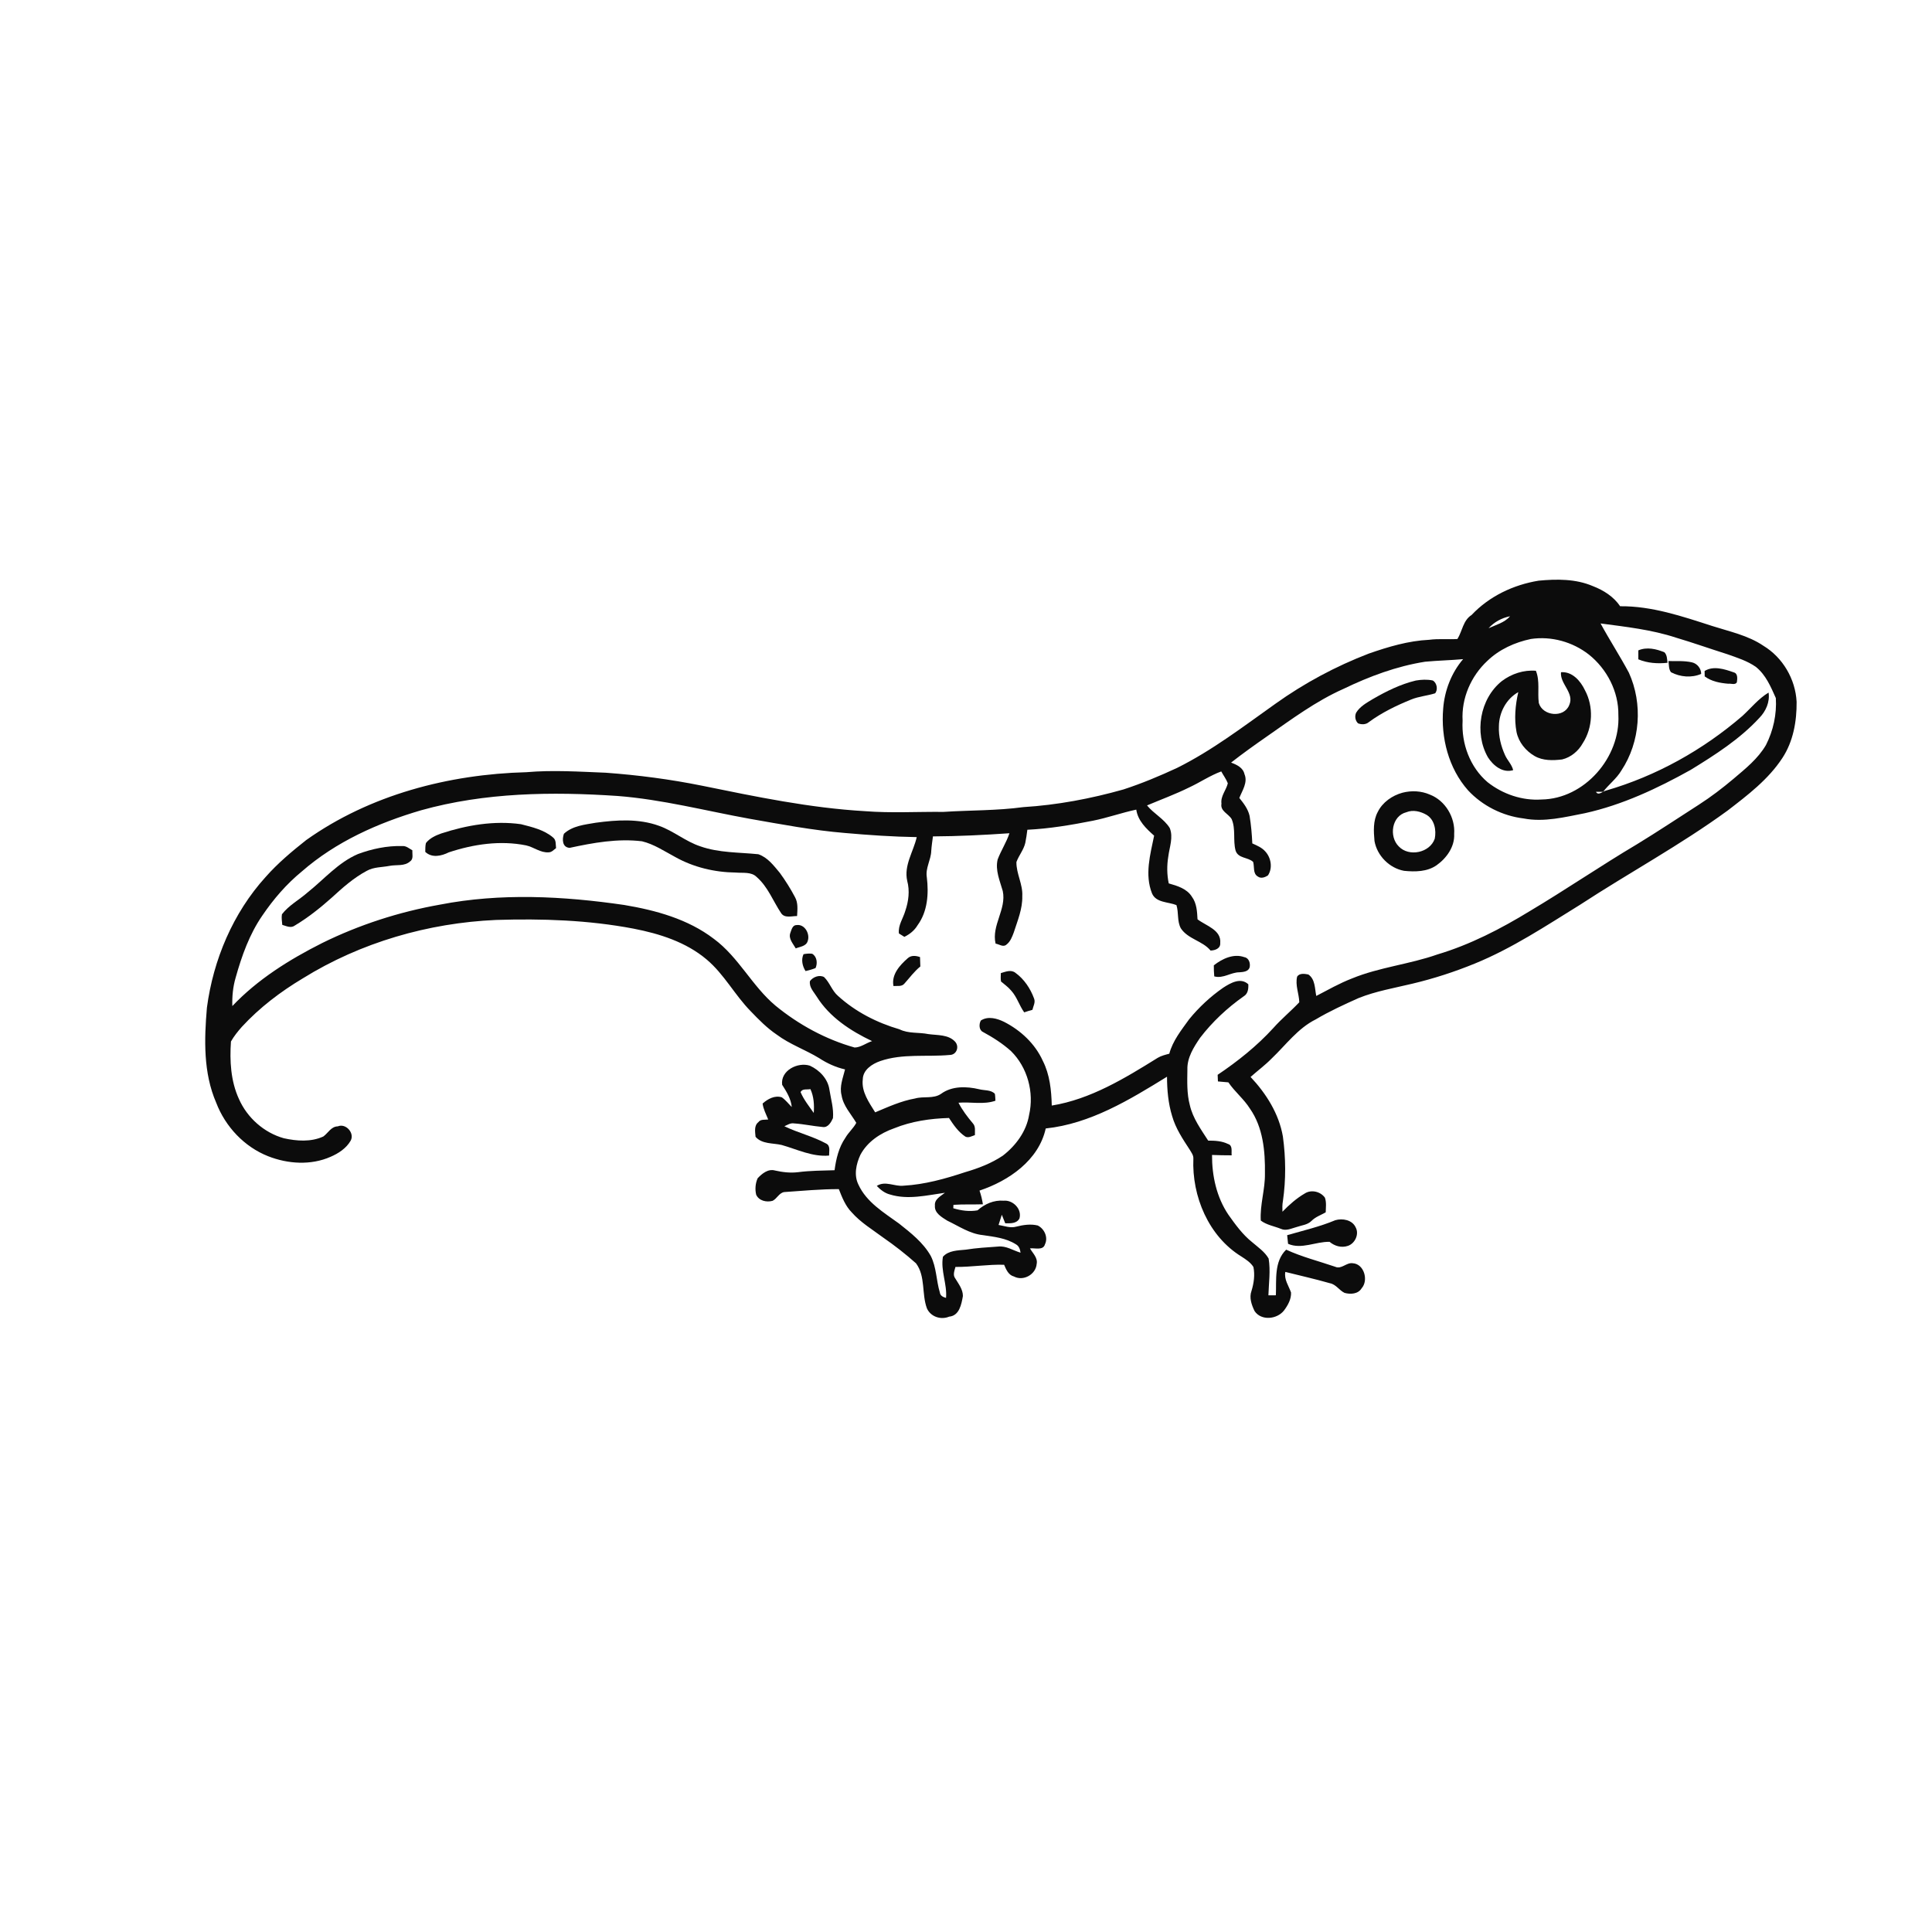 <svg xmlns="http://www.w3.org/2000/svg" width="1024pt" height="1024pt" viewBox="0 0 1024 1024" version="1.1">
<g id="#ffffffff">
<path fill="#ffffff" opacity="0" d=" M 0.00 0.00 L 1024.00 0.00 L 1024.00 1024.00 L 0.00 1024.00 L 0.00 0.00 M 815.51 307.77 C 802.16 309.94 789.29 316.04 779.97 325.96 C 775.43 328.82 775.08 334.48 772.46 338.69 C 767.48 338.98 762.47 338.44 757.51 339.10 C 746.49 339.63 735.82 342.81 725.47 346.42 C 707.95 353.15 691.28 362.09 676.01 373.00 C 659.08 385.00 642.50 397.75 623.85 407.02 C 614.59 411.32 605.14 415.27 595.43 418.43 C 578.12 423.32 560.33 426.68 542.36 427.79 C 528.34 429.70 514.15 429.40 500.06 430.32 C 486.16 430.18 472.21 431.02 458.35 429.93 C 429.27 428.25 400.68 422.27 372.19 416.46 C 355.33 413.05 338.24 410.81 321.09 409.56 C 307.08 409.01 293.02 408.06 279.01 409.28 C 237.87 410.37 196.10 421.22 162.26 445.28 C 154.67 451.29 147.20 457.54 140.79 464.82 C 123.49 483.89 113.04 508.68 109.67 534.07 C 108.22 550.93 107.72 568.65 114.60 584.49 C 119.44 597.14 129.48 607.86 142.16 612.84 C 152.62 616.94 164.79 617.74 175.23 613.12 C 179.40 611.33 183.50 608.64 185.82 604.65 C 188.13 600.62 183.33 595.20 179.05 596.99 C 175.49 597.07 173.92 600.52 171.38 602.36 C 164.82 605.38 157.28 604.81 150.41 603.29 C 139.90 600.34 131.01 592.41 126.62 582.44 C 122.28 572.96 121.70 562.27 122.41 552.01 C 124.02 549.19 126.06 546.65 128.21 544.22 C 137.58 534.05 148.70 525.60 160.55 518.52 C 191.21 499.50 226.97 489.18 262.93 487.59 C 287.29 486.83 311.80 487.63 335.79 492.20 C 349.59 494.88 363.57 499.30 374.48 508.50 C 383.82 516.33 389.46 527.43 397.95 536.04 C 402.20 540.48 406.55 544.89 411.66 548.35 C 418.58 553.53 426.85 556.37 434.18 560.84 C 438.38 563.59 442.98 565.70 447.89 566.81 C 446.81 571.29 444.83 575.87 446.05 580.54 C 446.94 586.17 451.06 590.40 453.85 595.14 C 452.30 598.05 449.68 600.22 448.05 603.09 C 444.56 608.15 443.14 614.23 442.34 620.24 C 435.88 620.45 429.41 620.44 422.99 621.28 C 418.89 621.78 414.80 621.30 410.79 620.40 C 407.13 619.36 403.89 622.02 401.56 624.51 C 400.37 627.21 400.10 630.35 400.79 633.23 C 402.28 636.48 406.26 637.34 409.46 636.47 C 411.84 635.33 412.89 632.28 415.64 631.82 C 425.29 631.16 434.92 630.24 444.60 630.26 C 446.32 634.63 448.07 639.16 451.42 642.57 C 456.17 647.96 462.38 651.68 468.10 655.93 C 474.17 660.13 480.01 664.69 485.52 669.60 C 490.63 676.48 488.43 685.77 491.28 693.46 C 493.27 697.91 498.65 699.71 503.07 697.85 C 508.51 697.35 509.59 691.27 510.36 686.91 C 510.37 683.35 508.04 680.48 506.30 677.57 C 504.88 675.74 505.92 673.45 506.41 671.50 C 515.03 671.58 523.57 670.09 532.20 670.35 C 533.28 672.87 534.47 675.80 537.42 676.57 C 542.40 679.21 549.01 675.51 549.46 669.92 C 550.13 666.64 547.38 664.25 545.90 661.67 C 548.53 661.34 552.90 662.97 553.87 659.47 C 555.64 655.80 553.52 651.24 550.01 649.53 C 546.24 648.62 542.31 649.22 538.62 650.15 C 535.47 651.04 532.34 649.76 529.26 649.25 C 529.86 647.45 530.44 645.65 530.98 643.85 C 531.59 645.35 532.19 646.86 532.80 648.38 C 535.52 648.36 538.82 648.64 540.33 645.81 C 541.78 640.83 536.85 635.91 531.95 636.40 C 526.78 635.96 521.91 638.14 518.11 641.50 C 513.82 642.28 509.39 641.64 505.26 640.40 C 505.28 639.95 505.32 639.04 505.34 638.59 C 510.54 638.23 515.75 638.47 520.96 638.30 C 520.57 635.82 519.99 633.40 519.16 631.04 C 534.68 625.86 550.53 615.00 554.26 598.11 C 577.91 595.62 598.73 582.90 618.54 570.68 C 618.56 577.72 619.18 584.81 621.26 591.57 C 623.11 598.07 626.91 603.75 630.57 609.35 C 631.42 610.82 632.61 612.28 632.51 614.09 C 631.66 634.03 640.56 655.30 657.97 665.98 C 660.33 667.51 662.81 669.08 664.34 671.53 C 665.20 675.75 664.57 680.12 663.32 684.20 C 662.00 687.79 663.37 691.62 664.95 694.89 C 668.48 700.19 676.90 699.28 680.56 694.57 C 682.59 691.86 684.45 688.55 684.28 685.06 C 683.02 681.46 680.50 678.18 681.25 674.14 C 689.13 676.13 697.07 677.90 704.89 680.14 C 708.13 680.74 709.81 683.92 712.66 685.26 C 715.81 686.13 719.86 685.90 721.72 682.78 C 725.45 678.57 722.99 669.86 716.96 669.54 C 713.63 669.03 710.98 672.94 707.66 671.40 C 698.98 668.44 690.04 666.19 681.69 662.35 C 675.21 668.69 676.59 678.33 676.24 686.53 C 674.91 686.52 673.59 686.53 672.28 686.54 C 672.48 680.06 673.47 673.51 672.40 667.06 C 670.33 663.42 666.74 661.04 663.64 658.36 C 658.60 654.34 654.79 649.06 651.09 643.85 C 644.81 634.56 642.35 623.24 642.40 612.15 C 645.87 612.25 649.33 612.39 652.81 612.35 C 652.56 610.32 653.49 607.08 650.88 606.34 C 647.62 604.72 643.91 604.55 640.36 604.55 C 636.55 598.60 632.22 592.74 630.63 585.72 C 628.99 579.58 629.26 573.18 629.34 566.89 C 629.15 560.59 632.68 555.04 636.09 550.04 C 642.57 541.58 650.44 534.24 659.14 528.10 C 661.45 526.75 661.75 524.11 661.63 521.69 C 657.57 517.91 652.24 520.97 648.39 523.46 C 641.59 528.16 635.47 533.86 630.26 540.25 C 626.17 545.94 621.59 551.60 619.75 558.49 C 617.65 559.04 615.52 559.56 613.64 560.66 C 596.21 571.49 578.03 582.64 557.46 585.97 C 557.25 577.88 556.43 569.57 552.70 562.25 C 548.61 553.19 540.98 546.10 532.22 541.62 C 528.46 539.77 523.69 538.42 519.88 540.88 C 518.83 542.68 518.80 545.93 520.96 546.95 C 526.26 549.83 531.39 553.08 535.88 557.13 C 544.60 565.74 548.19 578.99 545.45 590.89 C 544.04 599.63 538.42 607.19 531.54 612.51 C 525.46 616.60 518.52 619.24 511.53 621.28 C 500.96 624.78 490.10 627.81 478.94 628.44 C 474.13 629.01 469.23 625.64 464.71 628.56 C 466.65 630.59 468.92 632.39 471.69 633.10 C 481.24 636.05 491.24 633.52 500.84 632.19 C 498.62 633.97 495.17 635.62 495.53 638.98 C 495.15 642.94 499.21 645.15 502.08 646.98 C 508.20 649.88 514.04 653.96 520.95 654.64 C 526.92 655.53 533.23 656.19 538.43 659.50 C 540.10 660.39 540.68 662.19 540.91 663.95 C 536.97 662.79 533.31 660.21 529.02 660.70 C 523.28 661.09 517.53 661.45 511.85 662.35 C 507.72 662.76 502.73 662.74 499.77 666.11 C 498.48 673.48 502.06 680.60 501.42 687.91 C 499.91 687.50 498.32 686.79 498.14 685.05 C 496.20 678.67 496.39 671.69 493.32 665.66 C 489.32 658.58 482.78 653.49 476.52 648.52 C 468.50 642.68 459.26 637.23 454.97 627.84 C 452.49 622.82 453.78 616.96 456.01 612.11 C 459.71 605.13 466.62 600.58 473.91 598.02 C 483.13 594.28 493.09 592.84 502.98 592.55 C 505.39 596.21 507.93 599.96 511.65 602.42 C 513.34 603.29 515.11 602.13 516.72 601.63 C 516.65 599.54 517.21 597.08 515.64 595.40 C 512.77 591.99 510.06 588.44 508.02 584.46 C 514.52 583.92 521.32 585.61 527.60 583.41 C 527.52 582.17 527.52 580.94 527.29 579.73 C 525.20 577.53 521.72 578.05 518.98 577.32 C 512.32 575.74 504.54 575.51 498.78 579.75 C 494.73 582.53 489.53 580.92 485.05 582.21 C 477.62 583.52 470.76 586.67 463.86 589.57 C 460.60 584.29 456.51 578.68 457.29 572.13 C 457.37 567.02 462.22 563.90 466.54 562.39 C 478.39 558.29 491.14 560.28 503.38 559.15 C 507.05 559.12 508.60 554.73 506.22 552.11 C 502.65 548.23 496.82 548.77 492.04 548.09 C 486.96 547.05 481.50 547.93 476.73 545.55 C 464.79 542.07 453.37 536.25 444.15 527.84 C 440.93 525.08 439.78 520.74 436.76 517.85 C 434.25 516.53 430.91 517.80 429.29 520.00 C 428.77 523.25 431.30 525.66 432.86 528.20 C 439.67 539.12 450.81 546.39 462.22 551.81 C 459.11 552.80 456.24 555.16 452.98 555.21 C 437.64 550.90 423.30 543.09 411.00 533.00 C 398.60 522.60 391.47 507.26 378.36 497.61 C 364.65 487.12 347.59 482.46 330.82 479.65 C 298.55 474.95 265.36 473.21 233.16 479.48 C 211.54 483.32 190.48 490.11 170.77 499.82 C 153.42 508.56 136.59 519.04 123.14 533.24 C 122.98 528.15 123.46 523.06 124.90 518.17 C 128.13 506.63 132.22 495.10 139.10 485.18 C 144.96 476.55 151.85 468.55 159.93 461.93 C 178.00 446.13 200.36 436.16 223.21 429.46 C 257.01 420.00 292.55 419.54 327.34 421.88 C 350.89 423.71 373.82 429.70 397.00 433.91 C 413.92 436.87 430.83 440.11 447.98 441.51 C 460.59 442.62 473.22 443.49 485.89 443.69 C 484.14 451.41 478.99 458.66 480.84 466.87 C 482.27 472.15 481.56 477.73 479.81 482.84 C 478.66 486.82 475.93 490.42 476.44 494.75 C 477.16 495.20 478.60 496.10 479.33 496.55 C 482.18 495.18 484.71 493.13 486.34 490.38 C 491.66 483.14 492.30 473.61 491.23 464.97 C 490.42 460.10 493.43 455.79 493.58 451.02 C 493.74 448.43 494.15 445.87 494.48 443.31 C 508.01 443.24 521.53 442.57 535.02 441.64 C 533.43 446.49 530.57 450.77 528.78 455.53 C 527.41 461.28 529.96 466.85 531.49 472.28 C 533.53 481.96 525.44 490.45 527.68 500.14 C 529.56 500.43 531.73 502.23 533.47 500.64 C 535.51 499.09 536.44 496.57 537.31 494.25 C 539.32 487.97 542.01 481.70 541.83 474.98 C 542.20 468.75 538.63 463.10 538.72 456.91 C 540.00 453.38 542.59 450.43 543.43 446.73 C 543.90 444.43 544.23 442.11 544.52 439.79 C 556.19 439.22 567.76 437.27 579.22 435.01 C 587.00 433.46 594.49 430.76 602.25 429.12 C 603.11 435.03 607.48 439.15 611.71 442.92 C 609.66 452.93 606.63 463.55 610.59 473.52 C 612.71 478.53 619.19 477.96 623.54 479.72 C 624.81 483.74 623.80 488.27 625.89 492.06 C 629.69 497.78 637.36 498.64 641.62 503.81 C 643.97 503.75 646.94 502.75 646.75 499.86 C 647.42 492.84 639.19 490.71 634.71 487.25 C 634.49 483.15 634.29 478.75 631.75 475.32 C 629.12 471.02 624.01 469.51 619.46 468.22 C 618.47 463.51 618.44 458.65 619.23 453.91 C 619.85 448.97 621.97 443.76 619.99 438.87 C 616.97 433.99 611.55 431.31 607.95 426.89 C 615.41 423.74 623.02 420.95 630.29 417.36 C 636.04 414.69 641.32 411.07 647.29 408.87 C 648.42 410.97 649.91 412.91 650.77 415.16 C 649.92 418.82 646.85 421.93 647.40 425.95 C 646.66 429.93 651.13 431.28 652.80 434.14 C 655.06 439.39 653.44 445.37 654.87 450.76 C 656.20 455.10 661.47 454.23 664.20 456.84 C 664.95 459.38 663.96 462.97 666.64 464.55 C 668.35 465.83 670.48 465.02 672.06 463.96 C 674.63 460.08 673.70 454.63 670.65 451.31 C 668.83 449.21 666.21 448.14 663.75 447.03 C 663.52 442.14 663.11 437.26 662.31 432.44 C 661.49 428.80 659.17 425.78 656.87 422.94 C 658.43 418.96 661.46 414.70 659.60 410.31 C 658.85 406.87 655.49 405.29 652.50 404.19 C 658.63 399.39 664.96 394.88 671.35 390.43 C 684.46 381.30 697.41 371.63 712.09 365.11 C 725.78 358.50 740.24 353.11 755.31 350.73 C 762.02 350.09 768.77 349.97 775.48 349.36 C 769.25 356.63 765.62 366.11 764.91 375.65 C 763.62 390.99 767.76 407.22 778.10 418.90 C 785.75 427.11 796.36 432.43 807.49 433.79 C 818.41 435.90 829.36 433.08 840.04 431.01 C 859.87 426.63 878.41 417.91 896.06 408.07 C 909.04 400.11 922.12 391.76 932.51 380.49 C 935.94 376.96 938.14 372.07 937.38 367.08 C 932.00 370.32 928.07 375.30 923.49 379.49 C 902.56 397.51 877.88 411.29 851.32 418.99 C 849.63 419.30 847.12 421.96 845.90 419.68 C 847.15 419.69 848.41 419.69 849.68 419.68 C 852.70 415.72 856.83 412.69 859.38 408.36 C 869.39 393.22 870.83 373.03 863.34 356.54 C 858.61 347.70 853.12 339.26 848.33 330.44 C 861.76 332.24 875.35 333.71 888.29 337.96 C 897.44 340.68 906.45 343.88 915.56 346.76 C 920.72 348.59 926.07 350.27 930.61 353.43 C 935.89 357.63 938.57 364.00 941.23 369.99 C 941.77 378.53 939.88 387.27 935.98 394.90 C 931.76 402.14 925.09 407.44 918.79 412.79 C 912.96 417.70 906.90 422.34 900.49 426.46 C 889.52 433.50 878.68 440.74 867.55 447.52 C 848.39 458.90 829.99 471.49 810.85 482.89 C 795.44 492.30 779.24 500.69 761.88 505.87 C 747.04 511.11 731.12 512.62 716.53 518.62 C 709.97 521.16 703.87 524.64 697.65 527.87 C 696.84 523.97 697.14 519.02 693.46 516.50 C 691.51 516.11 688.78 515.68 687.51 517.61 C 686.40 522.18 688.52 526.66 688.65 531.22 C 684.21 535.93 679.18 540.04 674.88 544.89 C 666.18 554.41 656.06 562.49 645.38 569.67 C 645.42 570.84 645.47 572.00 645.53 573.18 C 647.37 573.35 649.22 573.51 651.07 573.67 C 654.43 578.67 659.28 582.46 662.49 587.59 C 669.47 597.56 670.61 610.20 670.44 622.03 C 670.58 630.41 667.73 638.55 668.24 646.93 C 671.40 649.29 675.34 649.88 678.92 651.32 C 681.68 652.59 684.58 651.05 687.27 650.34 C 689.92 649.41 693.03 649.21 695.11 647.12 C 697.20 644.98 700.10 644.02 702.65 642.57 C 702.72 639.98 703.12 637.27 702.23 634.78 C 699.91 631.53 695.01 630.36 691.60 632.54 C 687.15 635.13 683.29 638.57 679.72 642.24 C 679.66 640.34 679.60 638.43 679.97 636.57 C 681.62 625.24 681.51 613.72 679.96 602.38 C 677.88 590.33 671.11 579.60 662.83 570.81 C 666.54 567.51 670.55 564.56 674.02 561.01 C 681.54 553.85 687.87 545.03 697.37 540.30 C 704.68 535.97 712.42 532.43 720.17 528.96 C 729.30 525.32 739.04 523.67 748.56 521.38 C 759.89 518.69 770.98 515.09 781.75 510.68 C 801.54 502.59 819.39 490.72 837.50 479.52 C 863.37 462.61 890.65 447.88 915.65 429.64 C 926.28 421.46 937.27 413.12 944.70 401.75 C 950.46 392.99 952.34 382.30 952.24 371.97 C 951.63 359.98 944.93 348.50 934.64 342.27 C 926.49 336.75 916.71 334.74 907.48 331.78 C 891.66 326.68 875.54 321.17 858.71 321.32 C 855.27 316.23 849.92 312.84 844.27 310.66 C 835.21 306.77 825.15 306.86 815.51 307.77 M 868.35 344.71 C 868.33 346.29 868.33 347.87 868.35 349.46 C 873.23 351.50 878.60 351.85 883.82 351.29 C 883.55 349.38 883.64 347.22 882.19 345.74 C 877.86 343.93 872.85 342.78 868.35 344.71 M 884.31 350.38 C 884.66 352.36 884.33 354.63 885.68 356.31 C 890.54 358.84 896.56 359.40 901.66 357.18 C 901.65 354.29 899.56 351.68 896.74 351.05 C 892.67 350.14 888.44 350.45 884.31 350.38 M 903.47 355.65 C 903.48 356.60 903.50 357.55 903.53 358.51 C 907.14 361.19 911.62 362.02 916.00 362.39 C 917.44 362.18 919.69 363.21 920.57 361.65 C 920.84 359.82 921.21 356.83 918.80 356.34 C 914.04 354.62 908.08 352.76 903.47 355.65 M 750.44 360.69 C 742.28 362.64 734.69 366.41 727.48 370.60 C 724.26 372.55 720.76 374.47 718.76 377.78 C 717.94 379.66 718.29 381.93 719.78 383.38 C 721.71 384.14 724.03 384.10 725.64 382.64 C 732.45 377.66 740.10 373.95 747.90 370.78 C 751.98 369.09 756.44 368.79 760.63 367.47 C 762.24 365.66 761.65 361.87 759.36 360.66 C 756.42 360.04 753.37 360.20 750.44 360.69 M 743.31 420.16 C 737.88 421.66 732.80 425.18 730.26 430.31 C 727.70 435.02 728.05 440.61 728.51 445.77 C 729.88 453.54 736.42 460.15 744.21 461.56 C 750.06 462.14 756.49 462.09 761.49 458.55 C 766.74 454.80 771.09 448.75 770.74 442.03 C 771.37 433.30 766.08 424.33 757.85 421.15 C 753.29 419.15 748.09 418.92 743.31 420.16 M 315.80 436.06 C 309.96 437.08 303.42 437.68 298.88 441.92 C 297.88 444.81 297.96 449.15 301.93 449.38 C 314.48 446.67 327.41 444.33 340.28 445.90 C 346.60 447.42 352.08 451.13 357.75 454.16 C 367.57 459.69 378.79 462.35 390.02 462.47 C 393.72 462.83 398.23 461.93 401.10 464.88 C 407.03 470.04 409.76 477.66 414.05 484.05 C 415.92 486.78 419.70 485.50 422.47 485.52 C 422.65 482.17 423.09 478.56 421.36 475.50 C 419.01 471.03 416.30 466.74 413.34 462.66 C 410.11 458.81 406.87 454.42 401.91 452.76 C 391.64 451.71 381.06 452.06 371.20 448.58 C 363.39 446.02 357.04 440.44 349.32 437.71 C 338.57 433.80 326.92 434.56 315.80 436.06 M 233.85 441.76 C 230.86 442.83 227.76 444.24 225.76 446.82 C 225.36 448.34 225.45 449.94 225.40 451.51 C 228.95 454.88 233.95 453.71 237.88 451.76 C 250.99 447.42 265.20 445.32 278.85 448.08 C 282.94 448.98 286.48 452.08 290.81 451.75 C 292.44 451.75 293.50 450.38 294.72 449.53 C 294.47 447.60 294.88 445.21 293.11 443.87 C 288.35 439.81 282.02 438.35 276.10 436.84 C 261.86 434.85 247.41 437.33 233.85 441.76 M 189.77 452.64 C 179.28 457.11 171.79 466.04 163.04 473.00 C 158.59 476.94 153.11 479.80 149.44 484.57 C 149.10 486.43 149.47 488.33 149.61 490.20 C 151.82 490.85 154.24 492.13 156.36 490.49 C 163.33 486.31 169.74 481.20 175.80 475.80 C 181.57 470.51 187.49 465.23 194.44 461.54 C 198.12 459.48 202.48 459.72 206.50 458.92 C 210.15 458.21 214.42 459.27 217.41 456.51 C 219.31 455.20 218.39 452.62 218.58 450.70 C 216.86 449.72 215.23 448.21 213.10 448.43 C 205.15 448.21 197.21 449.90 189.77 452.64 M 418.89 494.47 C 417.79 497.56 420.37 500.17 421.76 502.67 C 424.01 501.75 427.31 501.56 428.10 498.78 C 429.44 495.06 426.59 489.72 422.25 490.30 C 420.02 490.25 419.51 492.81 418.89 494.47 M 425.88 505.74 C 424.53 508.67 425.29 512.05 426.95 514.69 C 428.74 514.26 430.55 513.80 432.26 513.09 C 433.41 510.58 433.03 507.01 430.47 505.51 C 428.94 505.29 427.38 505.46 425.88 505.74 M 481.01 507.98 C 476.85 511.63 472.37 516.61 473.56 522.62 C 475.49 522.44 477.94 523.07 479.34 521.34 C 482.11 518.26 484.55 514.88 487.80 512.25 C 487.74 510.58 487.69 508.92 487.63 507.27 C 485.42 506.49 482.84 506.20 481.01 507.98 M 643.35 511.64 C 643.33 513.59 643.41 515.55 643.58 517.50 C 648.35 518.82 652.37 515.29 657.01 515.33 C 658.97 515.18 661.59 514.99 662.32 512.79 C 662.83 510.66 662.00 507.73 659.57 507.33 C 653.86 505.26 647.82 508.13 643.35 511.64 M 530.47 515.76 C 530.45 517.24 530.28 518.74 530.57 520.22 C 532.39 521.77 534.39 523.17 535.94 525.04 C 539.02 528.39 540.22 532.91 542.85 536.57 C 544.28 536.08 545.74 535.62 547.21 535.23 C 547.64 533.27 548.91 531.27 548.08 529.25 C 546.15 523.96 542.82 518.96 538.22 515.63 C 535.87 513.75 532.97 515.05 530.47 515.76 M 414.55 574.95 C 416.86 578.61 419.22 582.30 419.65 586.75 C 417.90 585.01 416.39 583.01 414.36 581.59 C 410.58 580.43 406.95 582.47 404.20 584.89 C 404.58 587.90 406.05 590.58 407.17 593.36 C 405.37 593.61 403.15 593.08 401.93 594.79 C 399.59 596.62 400.23 599.94 400.46 602.53 C 403.88 606.50 409.69 605.76 414.33 606.87 C 422.57 609.21 430.63 613.26 439.44 612.47 C 439.36 610.25 440.33 607.26 437.82 606.07 C 430.81 602.25 422.92 600.41 415.75 596.94 C 417.38 596.20 418.99 595.10 420.89 595.43 C 425.97 595.76 430.96 596.89 436.03 597.33 C 438.84 597.80 440.52 594.81 441.49 592.63 C 441.94 587.55 440.41 582.56 439.62 577.59 C 438.82 571.81 434.38 567.19 429.25 564.83 C 422.82 562.78 413.62 567.37 414.55 574.95 M 707.73 646.74 C 699.50 650.18 690.78 652.21 682.22 654.67 C 682.40 656.19 682.56 657.71 682.70 659.25 C 689.83 662.36 697.36 658.02 704.70 658.20 C 707.41 660.45 710.95 661.50 714.41 660.34 C 718.21 659.06 720.51 654.10 718.52 650.51 C 716.72 646.55 711.54 645.62 707.73 646.74 Z" />
<path fill="#ffffff" opacity="0" d=" M 788.97 332.98 C 791.97 329.65 795.98 327.52 800.36 326.62 C 797.43 330.04 792.90 331.16 788.97 332.98 Z" />
<path fill="#ffffff" opacity="0" d=" M 811.40 338.67 C 822.24 337.06 833.48 340.19 842.10 346.90 C 851.71 354.55 857.96 366.59 857.77 378.97 C 858.90 401.37 839.84 423.43 817.06 423.75 C 806.80 424.45 796.45 420.90 788.43 414.56 C 779.11 406.61 774.52 394.10 775.21 382.00 C 774.52 370.11 779.65 358.36 788.30 350.30 C 794.60 344.21 802.90 340.46 811.40 338.67 M 796.00 360.99 C 784.32 370.33 781.26 388.53 788.65 401.41 C 791.43 405.78 796.50 409.89 802.01 408.19 C 801.30 405.18 798.95 403.02 797.72 400.27 C 795.54 395.48 794.23 390.23 794.45 384.95 C 794.52 377.69 798.30 370.44 804.73 366.84 C 803.14 373.74 802.48 380.98 803.79 387.98 C 804.91 393.40 808.66 397.98 813.39 400.72 C 817.77 403.25 823.10 403.11 827.97 402.52 C 832.64 401.40 836.61 398.05 838.92 393.88 C 844.24 385.62 844.71 374.53 840.07 365.86 C 837.73 360.92 833.35 355.84 827.36 356.29 C 826.72 362.50 834.60 367.25 831.73 373.70 C 828.95 380.70 817.62 379.55 815.60 372.59 C 814.84 366.90 816.28 361.01 814.05 355.52 C 807.59 354.98 801.13 357.12 796.00 360.99 Z" />
<path fill="#ffffff" opacity="0" d=" M 745.42 430.50 C 748.92 429.04 752.94 430.06 756.11 431.89 C 760.35 434.44 761.35 440.00 760.45 444.53 C 757.88 452.00 746.79 454.34 741.38 448.62 C 736.07 443.40 737.61 432.43 745.42 430.50 Z" />
<path fill="#ffffff" opacity="0" d=" M 424.33 578.87 C 425.24 576.82 427.77 577.67 429.54 577.25 C 431.36 581.22 431.61 585.59 431.31 589.89 C 428.82 586.33 426.04 582.90 424.33 578.87 Z" />
</g>
<g id="#0c0c0cff">
<path fill="#0c0c0c" opacity="1.00" d=" M 815.51 307.77 C 825.15 306.86 835.21 306.77 844.27 310.66 C 849.92 312.84 855.27 316.23 858.71 321.32 C 875.54 321.17 891.66 326.68 907.48 331.78 C 916.71 334.74 926.49 336.75 934.64 342.27 C 944.93 348.50 951.63 359.98 952.24 371.97 C 952.34 382.30 950.46 392.99 944.70 401.75 C 937.27 413.12 926.28 421.46 915.65 429.64 C 890.65 447.88 863.37 462.61 837.50 479.52 C 819.39 490.72 801.54 502.59 781.75 510.68 C 770.98 515.09 759.89 518.69 748.56 521.38 C 739.04 523.67 729.30 525.32 720.17 528.96 C 712.42 532.43 704.68 535.97 697.37 540.30 C 687.87 545.03 681.54 553.85 674.02 561.01 C 670.55 564.56 666.54 567.51 662.83 570.81 C 671.11 579.60 677.88 590.33 679.96 602.38 C 681.51 613.72 681.62 625.24 679.97 636.57 C 679.60 638.43 679.66 640.34 679.72 642.24 C 683.29 638.57 687.15 635.13 691.60 632.54 C 695.01 630.36 699.91 631.53 702.23 634.78 C 703.12 637.27 702.72 639.98 702.65 642.57 C 700.10 644.02 697.20 644.98 695.11 647.12 C 693.03 649.21 689.92 649.41 687.27 650.34 C 684.58 651.05 681.68 652.59 678.92 651.32 C 675.34 649.88 671.40 649.29 668.24 646.93 C 667.73 638.55 670.58 630.41 670.44 622.03 C 670.61 610.20 669.47 597.56 662.49 587.59 C 659.28 582.46 654.43 578.67 651.07 573.67 C 649.22 573.51 647.37 573.35 645.53 573.18 C 645.47 572.00 645.42 570.84 645.38 569.67 C 656.06 562.49 666.18 554.41 674.88 544.89 C 679.18 540.04 684.21 535.93 688.65 531.22 C 688.52 526.66 686.40 522.18 687.51 517.61 C 688.78 515.68 691.51 516.11 693.46 516.50 C 697.14 519.02 696.84 523.97 697.65 527.87 C 703.87 524.64 709.97 521.16 716.53 518.62 C 731.12 512.62 747.04 511.11 761.88 505.87 C 779.24 500.69 795.44 492.30 810.85 482.89 C 829.99 471.49 848.39 458.90 867.55 447.52 C 878.68 440.74 889.52 433.50 900.49 426.46 C 906.90 422.34 912.96 417.70 918.79 412.79 C 925.09 407.44 931.76 402.14 935.98 394.90 C 939.88 387.27 941.77 378.53 941.23 369.99 C 938.57 364.00 935.89 357.63 930.61 353.43 C 926.07 350.27 920.72 348.59 915.56 346.76 C 906.45 343.88 897.44 340.68 888.29 337.96 C 875.35 333.71 861.76 332.24 848.33 330.44 C 853.12 339.26 858.61 347.70 863.34 356.54 C 870.83 373.03 869.39 393.22 859.38 408.36 C 856.83 412.69 852.70 415.72 849.68 419.68 C 848.41 419.69 847.15 419.69 845.90 419.68 C 847.12 421.96 849.63 419.30 851.32 418.99 C 877.88 411.29 902.56 397.51 923.49 379.49 C 928.07 375.30 932.00 370.32 937.38 367.08 C 938.14 372.07 935.94 376.96 932.51 380.49 C 922.12 391.76 909.04 400.11 896.06 408.07 C 878.41 417.91 859.87 426.63 840.04 431.01 C 829.36 433.08 818.41 435.90 807.49 433.79 C 796.36 432.43 785.75 427.11 778.10 418.90 C 767.76 407.22 763.62 390.99 764.91 375.65 C 765.62 366.11 769.25 356.63 775.48 349.36 C 768.77 349.97 762.02 350.09 755.31 350.73 C 740.24 353.11 725.78 358.50 712.09 365.11 C 697.41 371.63 684.46 381.30 671.35 390.43 C 664.96 394.88 658.63 399.39 652.50 404.19 C 655.49 405.29 658.85 406.87 659.60 410.31 C 661.46 414.70 658.43 418.96 656.87 422.94 C 659.17 425.78 661.49 428.80 662.31 432.44 C 663.11 437.26 663.52 442.14 663.75 447.03 C 666.21 448.14 668.83 449.21 670.65 451.31 C 673.70 454.63 674.63 460.08 672.06 463.96 C 670.48 465.02 668.35 465.83 666.64 464.55 C 663.96 462.97 664.95 459.38 664.20 456.84 C 661.47 454.23 656.20 455.10 654.87 450.76 C 653.44 445.37 655.06 439.39 652.80 434.14 C 651.13 431.28 646.66 429.93 647.40 425.95 C 646.85 421.93 649.92 418.82 650.77 415.16 C 649.91 412.91 648.42 410.97 647.29 408.87 C 641.32 411.07 636.04 414.69 630.29 417.36 C 623.02 420.95 615.41 423.74 607.95 426.89 C 611.55 431.31 616.97 433.99 619.99 438.87 C 621.97 443.76 619.85 448.97 619.23 453.91 C 618.44 458.65 618.47 463.51 619.46 468.22 C 624.01 469.51 629.12 471.02 631.75 475.32 C 634.29 478.75 634.49 483.15 634.71 487.25 C 639.19 490.71 647.42 492.84 646.75 499.86 C 646.94 502.75 643.97 503.75 641.62 503.81 C 637.36 498.64 629.69 497.78 625.89 492.06 C 623.80 488.27 624.81 483.74 623.54 479.72 C 619.19 477.96 612.71 478.53 610.59 473.52 C 606.63 463.55 609.66 452.93 611.71 442.92 C 607.48 439.15 603.11 435.03 602.25 429.12 C 594.49 430.76 587.00 433.46 579.22 435.01 C 567.76 437.27 556.19 439.22 544.52 439.79 C 544.23 442.11 543.90 444.43 543.43 446.73 C 542.59 450.43 540.00 453.38 538.72 456.91 C 538.63 463.10 542.20 468.75 541.83 474.98 C 542.01 481.70 539.32 487.97 537.31 494.25 C 536.44 496.57 535.51 499.09 533.47 500.64 C 531.73 502.23 529.56 500.43 527.68 500.14 C 525.44 490.45 533.53 481.96 531.49 472.28 C 529.96 466.85 527.41 461.28 528.78 455.53 C 530.57 450.77 533.43 446.49 535.02 441.64 C 521.53 442.57 508.01 443.24 494.48 443.31 C 494.15 445.87 493.74 448.43 493.58 451.02 C 493.43 455.79 490.42 460.10 491.23 464.97 C 492.30 473.61 491.66 483.14 486.34 490.38 C 484.71 493.13 482.18 495.18 479.33 496.55 C 478.60 496.10 477.16 495.20 476.44 494.75 C 475.93 490.42 478.66 486.82 479.81 482.84 C 481.56 477.73 482.27 472.15 480.84 466.87 C 478.99 458.66 484.14 451.41 485.89 443.69 C 473.22 443.49 460.59 442.62 447.98 441.51 C 430.83 440.11 413.92 436.87 397.00 433.91 C 373.82 429.70 350.89 423.71 327.34 421.88 C 292.55 419.54 257.01 420.00 223.21 429.46 C 200.36 436.16 178.00 446.13 159.93 461.93 C 151.85 468.55 144.96 476.55 139.10 485.18 C 132.22 495.10 128.13 506.63 124.90 518.17 C 123.46 523.06 122.98 528.15 123.14 533.24 C 136.59 519.04 153.42 508.56 170.77 499.82 C 190.48 490.11 211.54 483.32 233.16 479.48 C 265.36 473.21 298.55 474.95 330.82 479.65 C 347.59 482.46 364.65 487.12 378.36 497.61 C 391.47 507.26 398.60 522.60 411.00 533.00 C 423.30 543.09 437.64 550.90 452.98 555.21 C 456.24 555.16 459.11 552.80 462.22 551.81 C 450.81 546.39 439.67 539.12 432.86 528.20 C 431.30 525.66 428.77 523.25 429.29 520.00 C 430.91 517.80 434.25 516.53 436.76 517.85 C 439.78 520.74 440.93 525.08 444.15 527.84 C 453.37 536.25 464.79 542.07 476.73 545.55 C 481.50 547.93 486.96 547.05 492.04 548.09 C 496.82 548.77 502.65 548.23 506.22 552.11 C 508.60 554.73 507.05 559.12 503.38 559.15 C 491.14 560.28 478.39 558.29 466.54 562.39 C 462.22 563.90 457.37 567.02 457.29 572.13 C 456.51 578.68 460.60 584.29 463.86 589.57 C 470.76 586.67 477.62 583.52 485.05 582.21 C 489.53 580.92 494.73 582.53 498.78 579.75 C 504.54 575.51 512.32 575.74 518.98 577.32 C 521.72 578.05 525.20 577.53 527.29 579.73 C 527.52 580.94 527.52 582.17 527.60 583.41 C 521.32 585.61 514.52 583.92 508.02 584.46 C 510.06 588.44 512.77 591.99 515.64 595.40 C 517.21 597.08 516.65 599.54 516.72 601.63 C 515.11 602.13 513.34 603.29 511.65 602.42 C 507.93 599.96 505.39 596.21 502.98 592.55 C 493.09 592.84 483.13 594.28 473.91 598.02 C 466.62 600.58 459.71 605.13 456.01 612.11 C 453.78 616.96 452.49 622.82 454.97 627.84 C 459.26 637.23 468.50 642.68 476.52 648.52 C 482.78 653.49 489.32 658.58 493.32 665.66 C 496.39 671.69 496.20 678.67 498.14 685.05 C 498.32 686.79 499.91 687.50 501.42 687.91 C 502.06 680.60 498.48 673.48 499.77 666.11 C 502.73 662.74 507.72 662.76 511.85 662.35 C 517.53 661.45 523.28 661.09 529.02 660.70 C 533.31 660.21 536.97 662.79 540.91 663.95 C 540.68 662.19 540.10 660.39 538.43 659.50 C 533.23 656.19 526.92 655.53 520.95 654.64 C 514.04 653.96 508.20 649.88 502.08 646.98 C 499.21 645.15 495.15 642.94 495.53 638.98 C 495.17 635.62 498.62 633.97 500.84 632.19 C 491.24 633.52 481.24 636.05 471.69 633.10 C 468.92 632.39 466.65 630.59 464.71 628.56 C 469.23 625.64 474.13 629.01 478.94 628.44 C 490.10 627.81 500.96 624.78 511.53 621.28 C 518.52 619.24 525.46 616.60 531.54 612.51 C 538.42 607.19 544.04 599.63 545.45 590.89 C 548.19 578.99 544.60 565.74 535.88 557.13 C 531.39 553.08 526.26 549.83 520.96 546.95 C 518.80 545.93 518.83 542.68 519.88 540.88 C 523.69 538.42 528.46 539.77 532.22 541.62 C 540.98 546.10 548.61 553.19 552.70 562.25 C 556.43 569.57 557.25 577.88 557.46 585.97 C 578.03 582.64 596.21 571.49 613.64 560.66 C 615.52 559.56 617.65 559.04 619.75 558.49 C 621.59 551.60 626.17 545.94 630.26 540.25 C 635.47 533.86 641.59 528.16 648.39 523.46 C 652.24 520.97 657.57 517.91 661.63 521.69 C 661.75 524.11 661.45 526.75 659.14 528.10 C 650.44 534.24 642.57 541.58 636.09 550.04 C 632.68 555.04 629.15 560.59 629.34 566.89 C 629.26 573.18 628.99 579.58 630.63 585.72 C 632.22 592.74 636.55 598.60 640.36 604.55 C 643.91 604.55 647.62 604.72 650.88 606.34 C 653.49 607.08 652.56 610.32 652.81 612.35 C 649.33 612.39 645.87 612.25 642.40 612.15 C 642.35 623.24 644.81 634.56 651.09 643.85 C 654.79 649.06 658.60 654.34 663.64 658.36 C 666.74 661.04 670.33 663.42 672.40 667.06 C 673.47 673.51 672.48 680.06 672.28 686.54 C 673.59 686.53 674.91 686.52 676.24 686.53 C 676.59 678.33 675.21 668.69 681.69 662.35 C 690.04 666.19 698.98 668.44 707.66 671.40 C 710.98 672.94 713.63 669.03 716.96 669.54 C 722.99 669.86 725.45 678.57 721.72 682.78 C 719.86 685.90 715.81 686.13 712.66 685.26 C 709.81 683.92 708.13 680.74 704.89 680.14 C 697.07 677.90 689.13 676.13 681.25 674.14 C 680.50 678.18 683.02 681.46 684.28 685.06 C 684.45 688.55 682.59 691.86 680.56 694.57 C 676.90 699.28 668.48 700.19 664.95 694.89 C 663.37 691.62 662.00 687.79 663.32 684.20 C 664.57 680.12 665.20 675.75 664.34 671.53 C 662.81 669.08 660.33 667.51 657.97 665.98 C 640.56 655.30 631.66 634.03 632.51 614.09 C 632.61 612.28 631.42 610.82 630.57 609.35 C 626.91 603.75 623.11 598.07 621.26 591.57 C 619.18 584.81 618.56 577.72 618.54 570.68 C 598.73 582.90 577.91 595.62 554.26 598.11 C 550.53 615.00 534.68 625.86 519.16 631.04 C 519.99 633.40 520.57 635.82 520.96 638.30 C 515.75 638.47 510.54 638.23 505.34 638.59 C 505.32 639.04 505.28 639.95 505.26 640.40 C 509.39 641.64 513.82 642.28 518.11 641.50 C 521.91 638.14 526.78 635.96 531.95 636.40 C 536.85 635.91 541.78 640.83 540.33 645.81 C 538.82 648.64 535.52 648.36 532.80 648.38 C 532.19 646.86 531.59 645.35 530.98 643.85 C 530.44 645.65 529.86 647.45 529.26 649.25 C 532.34 649.76 535.47 651.04 538.62 650.15 C 542.31 649.22 546.24 648.62 550.01 649.53 C 553.52 651.24 555.64 655.80 553.87 659.47 C 552.90 662.97 548.53 661.34 545.90 661.67 C 547.38 664.25 550.13 666.64 549.46 669.92 C 549.01 675.51 542.40 679.21 537.42 676.57 C 534.47 675.80 533.28 672.87 532.20 670.35 C 523.57 670.09 515.03 671.58 506.41 671.50 C 505.92 673.45 504.88 675.74 506.30 677.57 C 508.04 680.48 510.37 683.35 510.36 686.91 C 509.59 691.27 508.51 697.35 503.07 697.85 C 498.65 699.71 493.27 697.91 491.28 693.46 C 488.43 685.77 490.63 676.48 485.52 669.60 C 480.01 664.69 474.17 660.13 468.10 655.93 C 462.38 651.68 456.17 647.96 451.42 642.57 C 448.07 639.16 446.32 634.63 444.60 630.26 C 434.92 630.24 425.29 631.16 415.64 631.82 C 412.89 632.28 411.84 635.33 409.46 636.47 C 406.26 637.34 402.28 636.48 400.79 633.23 C 400.10 630.35 400.37 627.21 401.56 624.51 C 403.89 622.02 407.13 619.36 410.79 620.40 C 414.80 621.30 418.89 621.78 422.99 621.28 C 429.41 620.44 435.88 620.45 442.34 620.24 C 443.14 614.23 444.56 608.15 448.05 603.09 C 449.68 600.22 452.30 598.05 453.85 595.14 C 451.06 590.40 446.94 586.17 446.05 580.54 C 444.83 575.87 446.81 571.29 447.89 566.81 C 442.98 565.70 438.38 563.59 434.18 560.84 C 426.85 556.37 418.58 553.53 411.66 548.35 C 406.55 544.89 402.20 540.48 397.95 536.04 C 389.46 527.43 383.82 516.33 374.48 508.50 C 363.57 499.30 349.59 494.88 335.79 492.20 C 311.80 487.63 287.29 486.83 262.93 487.59 C 226.97 489.18 191.21 499.50 160.55 518.52 C 148.70 525.60 137.58 534.05 128.21 544.22 C 126.06 546.65 124.02 549.19 122.41 552.01 C 121.70 562.27 122.28 572.96 126.62 582.44 C 131.01 592.41 139.90 600.34 150.41 603.29 C 157.28 604.81 164.82 605.38 171.38 602.36 C 173.92 600.52 175.49 597.07 179.05 596.99 C 183.33 595.20 188.13 600.62 185.82 604.65 C 183.50 608.64 179.40 611.33 175.23 613.12 C 164.79 617.74 152.62 616.94 142.16 612.84 C 129.48 607.86 119.44 597.14 114.60 584.49 C 107.72 568.65 108.22 550.93 109.67 534.07 C 113.04 508.68 123.49 483.89 140.79 464.82 C 147.20 457.54 154.67 451.29 162.26 445.28 C 196.10 421.22 237.87 410.37 279.01 409.28 C 293.02 408.06 307.08 409.01 321.09 409.56 C 338.24 410.81 355.33 413.05 372.19 416.46 C 400.68 422.27 429.27 428.25 458.35 429.93 C 472.21 431.02 486.16 430.18 500.06 430.32 C 514.15 429.40 528.34 429.70 542.36 427.79 C 560.33 426.68 578.12 423.32 595.43 418.43 C 605.14 415.27 614.59 411.32 623.85 407.02 C 642.50 397.75 659.08 385.00 676.01 373.00 C 691.28 362.09 707.95 353.15 725.47 346.42 C 735.82 342.81 746.49 339.63 757.51 339.10 C 762.47 338.44 767.48 338.98 772.46 338.69 C 775.08 334.48 775.43 328.82 779.97 325.96 C 789.29 316.04 802.16 309.94 815.51 307.77 M 788.97 332.98 C 792.90 331.16 797.43 330.04 800.36 326.62 C 795.98 327.52 791.97 329.65 788.97 332.98 M 811.40 338.67 C 802.90 340.46 794.60 344.21 788.30 350.30 C 779.65 358.36 774.52 370.11 775.21 382.00 C 774.52 394.10 779.11 406.61 788.43 414.56 C 796.45 420.90 806.80 424.45 817.06 423.75 C 839.84 423.43 858.90 401.37 857.77 378.97 C 857.96 366.59 851.71 354.55 842.10 346.90 C 833.48 340.19 822.24 337.06 811.40 338.67 Z" />
<path fill="#0c0c0c" opacity="1.00" d=" M 868.35 344.71 C 872.85 342.78 877.86 343.93 882.19 345.74 C 883.64 347.22 883.55 349.38 883.82 351.29 C 878.60 351.85 873.23 351.50 868.35 349.46 C 868.33 347.87 868.33 346.29 868.35 344.71 Z" />
<path fill="#0c0c0c" opacity="1.00" d=" M 884.31 350.38 C 888.44 350.45 892.67 350.14 896.74 351.05 C 899.56 351.68 901.65 354.29 901.66 357.18 C 896.56 359.40 890.54 358.84 885.68 356.31 C 884.33 354.63 884.66 352.36 884.31 350.38 Z" />
<path fill="#0c0c0c" opacity="1.00" d=" M 903.47 355.65 C 908.08 352.76 914.04 354.62 918.80 356.34 C 921.21 356.83 920.84 359.82 920.57 361.65 C 919.69 363.21 917.44 362.18 916.00 362.39 C 911.62 362.02 907.14 361.19 903.53 358.51 C 903.50 357.55 903.48 356.60 903.47 355.65 Z" />
<path fill="#0c0c0c" opacity="1.00" d=" M 796.00 360.99 C 801.13 357.12 807.59 354.98 814.05 355.52 C 816.28 361.01 814.84 366.90 815.60 372.59 C 817.62 379.55 828.95 380.70 831.73 373.70 C 834.60 367.25 826.72 362.50 827.36 356.29 C 833.35 355.84 837.73 360.92 840.07 365.86 C 844.71 374.53 844.24 385.62 838.92 393.88 C 836.61 398.05 832.64 401.40 827.97 402.52 C 823.10 403.11 817.77 403.25 813.39 400.72 C 808.66 397.98 804.91 393.40 803.79 387.98 C 802.48 380.98 803.14 373.74 804.73 366.84 C 798.30 370.44 794.52 377.69 794.45 384.95 C 794.23 390.23 795.54 395.48 797.72 400.27 C 798.95 403.02 801.30 405.18 802.01 408.19 C 796.50 409.89 791.43 405.78 788.65 401.41 C 781.26 388.53 784.32 370.33 796.00 360.99 Z" />
<path fill="#0c0c0c" opacity="1.00" d=" M 750.44 360.69 C 753.37 360.20 756.42 360.04 759.36 360.66 C 761.65 361.87 762.24 365.66 760.63 367.47 C 756.44 368.79 751.98 369.09 747.90 370.78 C 740.10 373.95 732.45 377.66 725.64 382.64 C 724.03 384.10 721.71 384.14 719.78 383.38 C 718.29 381.93 717.94 379.66 718.76 377.78 C 720.76 374.47 724.26 372.55 727.48 370.60 C 734.69 366.41 742.28 362.64 750.44 360.69 Z" />
<path fill="#0c0c0c" opacity="1.00" d=" M 743.31 420.16 C 748.09 418.92 753.29 419.15 757.85 421.15 C 766.08 424.33 771.37 433.30 770.74 442.03 C 771.09 448.75 766.74 454.80 761.49 458.55 C 756.49 462.09 750.06 462.14 744.21 461.56 C 736.42 460.15 729.88 453.54 728.51 445.77 C 728.05 440.61 727.70 435.02 730.26 430.31 C 732.80 425.18 737.88 421.66 743.31 420.16 M 745.42 430.50 C 737.61 432.43 736.07 443.40 741.38 448.62 C 746.79 454.34 757.88 452.00 760.45 444.53 C 761.35 440.00 760.35 434.44 756.11 431.89 C 752.94 430.06 748.92 429.04 745.42 430.50 Z" />
<path fill="#0c0c0c" opacity="1.00" d=" M 315.80 436.06 C 326.92 434.56 338.57 433.80 349.32 437.71 C 357.04 440.44 363.39 446.02 371.20 448.58 C 381.06 452.06 391.64 451.71 401.91 452.76 C 406.87 454.42 410.11 458.81 413.34 462.66 C 416.30 466.74 419.01 471.03 421.36 475.50 C 423.09 478.56 422.65 482.17 422.47 485.52 C 419.70 485.50 415.92 486.78 414.05 484.05 C 409.76 477.66 407.03 470.04 401.10 464.88 C 398.23 461.93 393.72 462.83 390.02 462.47 C 378.79 462.35 367.57 459.69 357.75 454.16 C 352.08 451.13 346.60 447.42 340.28 445.90 C 327.41 444.33 314.48 446.67 301.93 449.38 C 297.96 449.15 297.88 444.81 298.88 441.92 C 303.42 437.68 309.96 437.08 315.80 436.06 Z" />
<path fill="#0c0c0c" opacity="1.00" d=" M 233.85 441.76 C 247.41 437.33 261.86 434.85 276.10 436.84 C 282.02 438.35 288.35 439.81 293.11 443.87 C 294.88 445.21 294.47 447.60 294.72 449.53 C 293.50 450.38 292.44 451.75 290.81 451.75 C 286.48 452.08 282.94 448.98 278.85 448.08 C 265.20 445.32 250.99 447.42 237.88 451.76 C 233.95 453.71 228.95 454.88 225.40 451.51 C 225.45 449.94 225.36 448.34 225.76 446.82 C 227.76 444.24 230.86 442.83 233.85 441.76 Z" />
<path fill="#0c0c0c" opacity="1.00" d=" M 189.77 452.64 C 197.21 449.90 205.15 448.21 213.10 448.43 C 215.23 448.21 216.86 449.72 218.58 450.70 C 218.39 452.62 219.31 455.20 217.41 456.51 C 214.42 459.27 210.15 458.21 206.50 458.92 C 202.48 459.72 198.12 459.48 194.44 461.54 C 187.49 465.23 181.57 470.51 175.80 475.80 C 169.74 481.20 163.33 486.31 156.36 490.49 C 154.24 492.13 151.82 490.85 149.61 490.20 C 149.47 488.33 149.10 486.43 149.44 484.57 C 153.11 479.80 158.59 476.94 163.04 473.00 C 171.79 466.04 179.28 457.11 189.77 452.64 Z" />
<path fill="#0c0c0c" opacity="1.00" d=" M 418.89 494.47 C 419.51 492.81 420.02 490.25 422.25 490.30 C 426.59 489.72 429.44 495.06 428.10 498.78 C 427.31 501.56 424.01 501.75 421.76 502.67 C 420.37 500.17 417.79 497.56 418.89 494.47 Z" />
<path fill="#0c0c0c" opacity="1.00" d=" M 425.88 505.74 C 427.38 505.46 428.94 505.29 430.47 505.51 C 433.03 507.01 433.41 510.58 432.26 513.09 C 430.55 513.80 428.74 514.26 426.95 514.69 C 425.29 512.05 424.53 508.67 425.88 505.74 Z" />
<path fill="#0c0c0c" opacity="1.00" d=" M 481.01 507.98 C 482.84 506.20 485.42 506.49 487.63 507.27 C 487.69 508.92 487.74 510.58 487.80 512.25 C 484.55 514.88 482.11 518.26 479.34 521.34 C 477.94 523.07 475.49 522.44 473.56 522.62 C 472.37 516.61 476.85 511.63 481.01 507.98 Z" />
<path fill="#0c0c0c" opacity="1.00" d=" M 643.35 511.64 C 647.82 508.13 653.86 505.26 659.57 507.33 C 662.00 507.73 662.83 510.66 662.32 512.79 C 661.59 514.99 658.97 515.18 657.01 515.33 C 652.37 515.29 648.35 518.82 643.58 517.50 C 643.41 515.55 643.33 513.59 643.35 511.64 Z" />
<path fill="#0c0c0c" opacity="1.00" d=" M 530.47 515.76 C 532.97 515.05 535.87 513.75 538.22 515.63 C 542.82 518.96 546.15 523.96 548.08 529.25 C 548.91 531.27 547.64 533.27 547.21 535.23 C 545.74 535.62 544.28 536.08 542.85 536.57 C 540.22 532.91 539.02 528.39 535.94 525.04 C 534.39 523.17 532.39 521.77 530.57 520.22 C 530.28 518.74 530.45 517.24 530.47 515.76 Z" />
<path fill="#0c0c0c" opacity="1.00" d=" M 414.55 574.95 C 413.62 567.37 422.82 562.78 429.25 564.83 C 434.38 567.19 438.82 571.81 439.62 577.59 C 440.41 582.56 441.94 587.55 441.49 592.63 C 440.52 594.81 438.84 597.80 436.03 597.33 C 430.96 596.89 425.97 595.76 420.89 595.43 C 418.99 595.10 417.38 596.20 415.75 596.94 C 422.92 600.41 430.81 602.25 437.82 606.07 C 440.33 607.26 439.36 610.25 439.44 612.47 C 430.63 613.26 422.57 609.21 414.33 606.87 C 409.69 605.76 403.88 606.50 400.46 602.53 C 400.23 599.94 399.59 596.62 401.93 594.79 C 403.15 593.08 405.37 593.61 407.17 593.36 C 406.05 590.58 404.58 587.90 404.20 584.89 C 406.95 582.47 410.58 580.43 414.36 581.59 C 416.39 583.01 417.90 585.01 419.65 586.75 C 419.22 582.30 416.86 578.61 414.55 574.95 M 424.33 578.87 C 426.04 582.90 428.82 586.33 431.31 589.89 C 431.61 585.59 431.36 581.22 429.54 577.25 C 427.77 577.67 425.24 576.82 424.33 578.87 Z" />
<path fill="#0c0c0c" opacity="1.00" d=" M 707.73 646.74 C 711.54 645.62 716.72 646.55 718.52 650.51 C 720.51 654.10 718.21 659.06 714.41 660.34 C 710.95 661.50 707.41 660.45 704.70 658.20 C 697.36 658.02 689.83 662.36 682.70 659.25 C 682.56 657.71 682.40 656.19 682.22 654.67 C 690.78 652.21 699.50 650.18 707.73 646.74 Z" />
</g>
</svg>